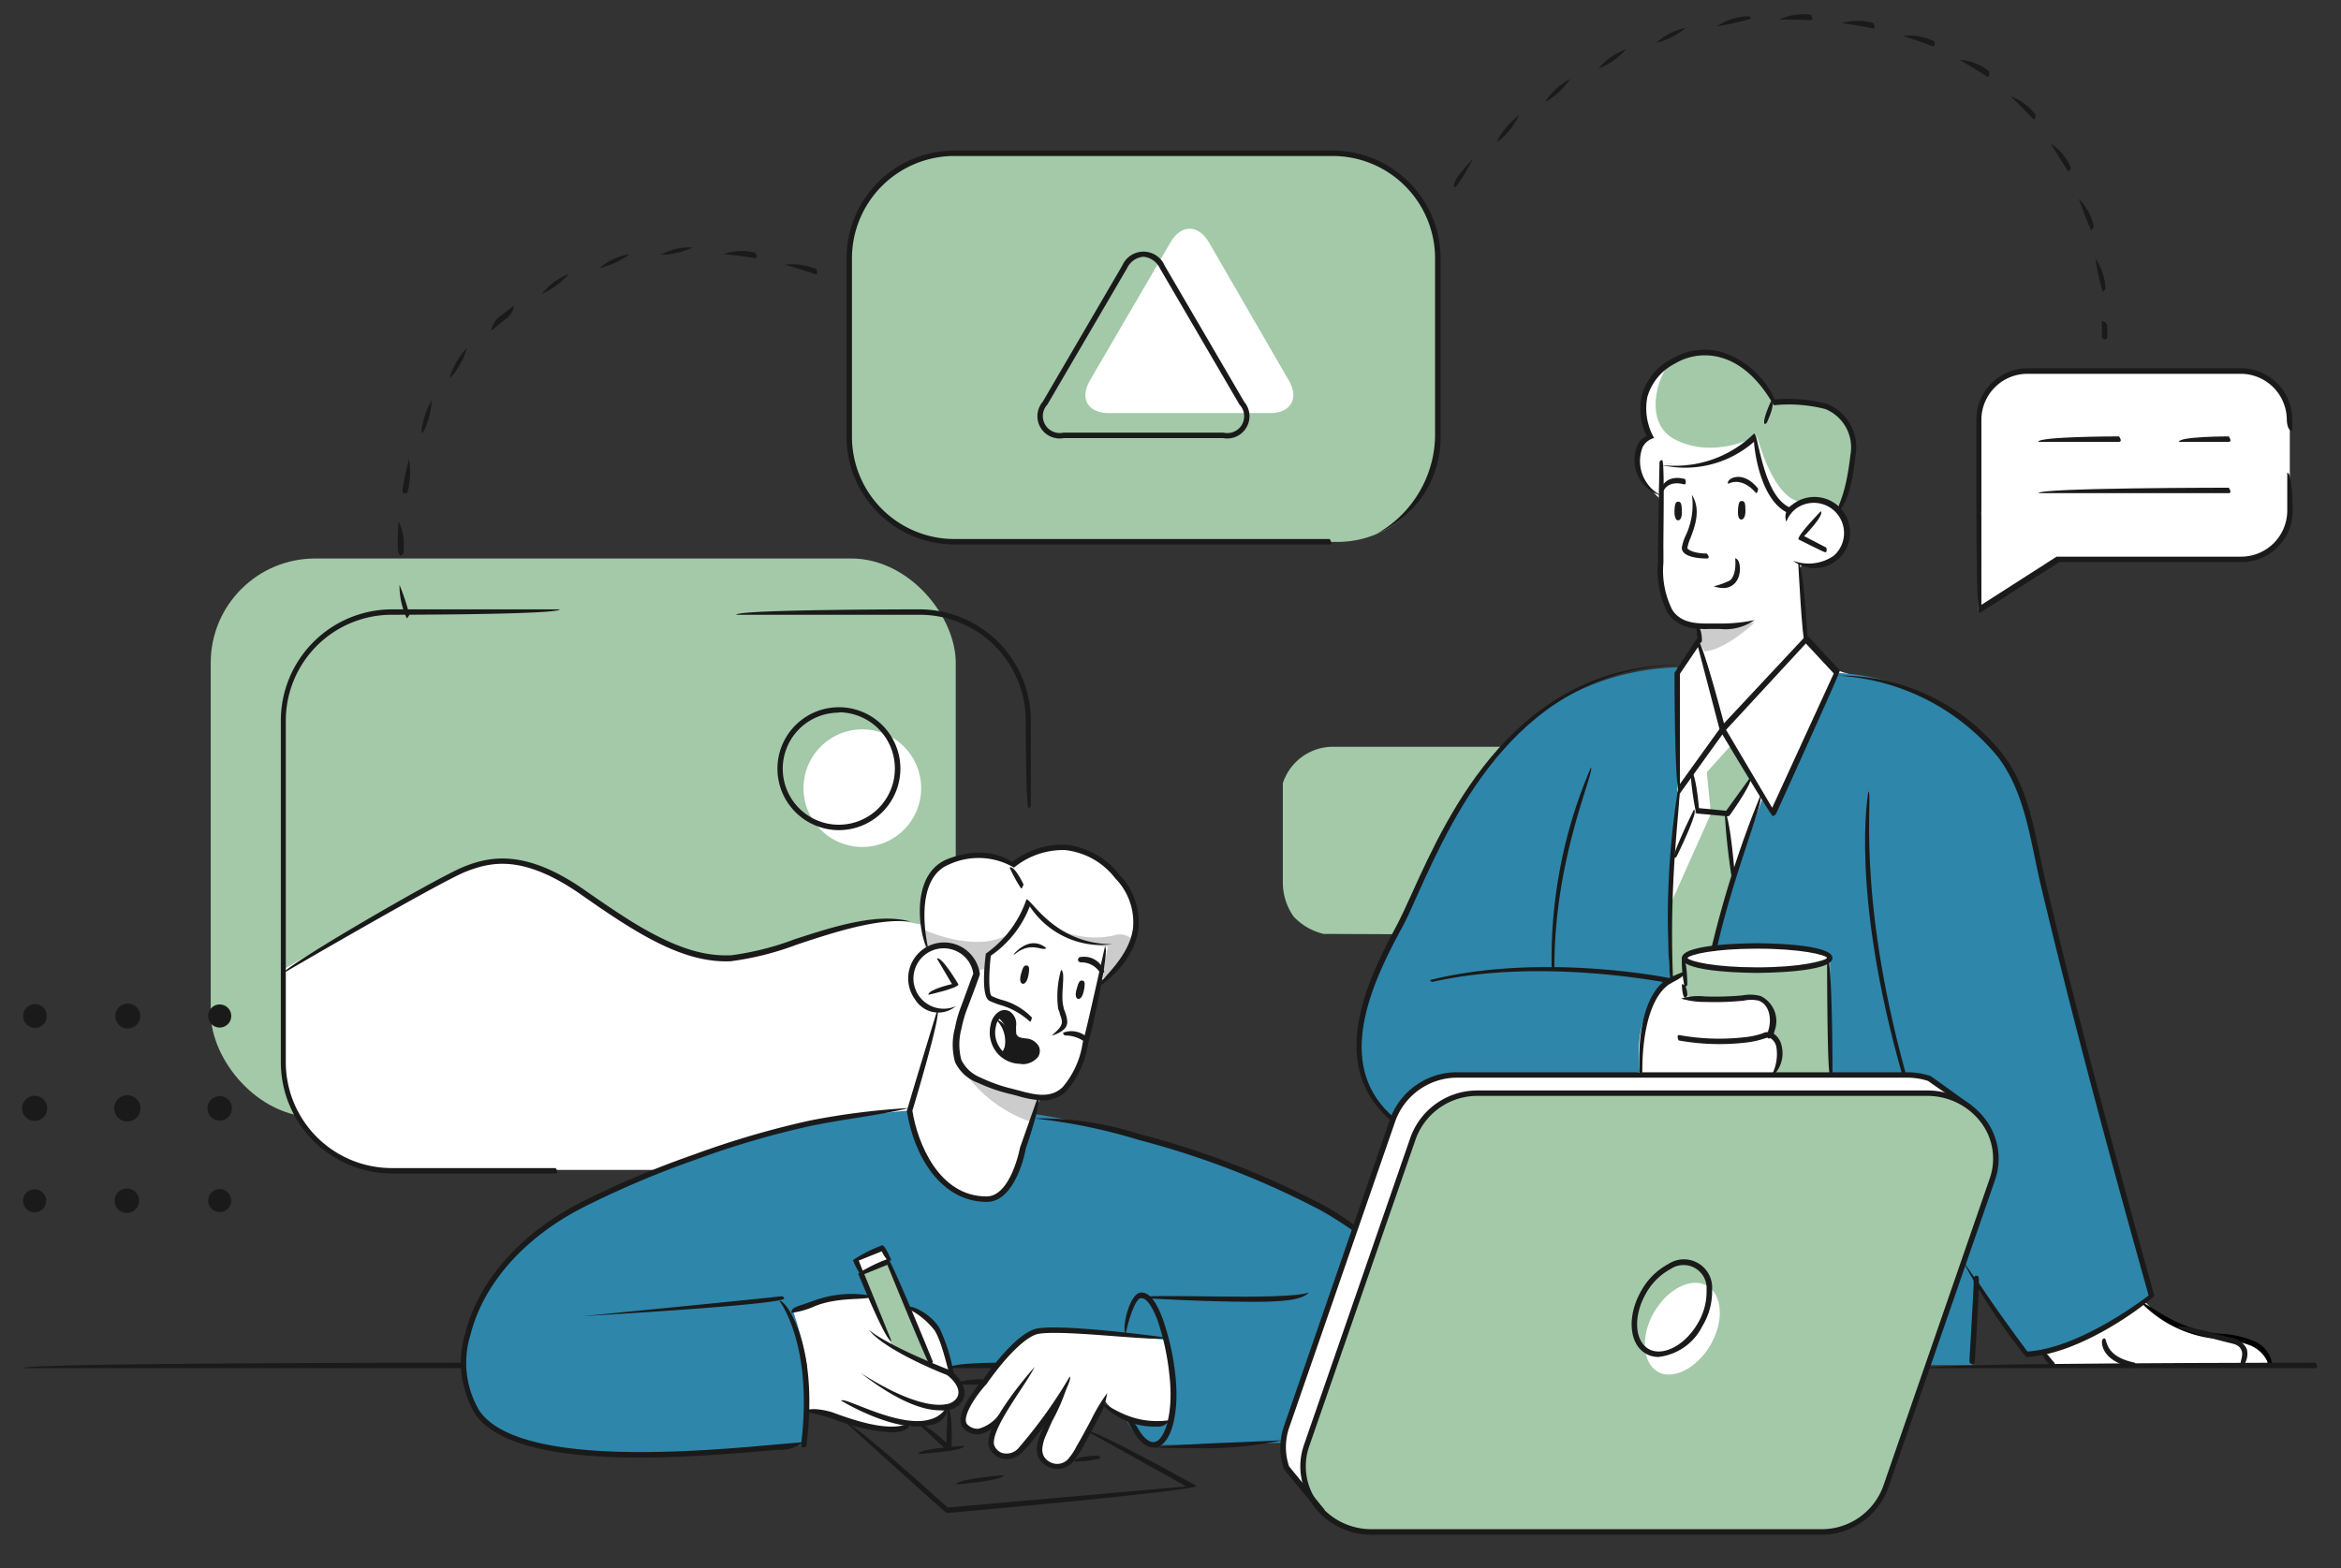 <svg id="Layer_1" data-name="Layer 1" xmlns="http://www.w3.org/2000/svg" viewBox="0 0 202.98 136.03"><rect x="0" y="0" width="202.98" height="136.03" fill="#333333" stroke="none"/><defs><style>.cls-1{fill:#fff;}.cls-2{fill:#a3c9a8;}.cls-3{fill:#2e86ab;}.cls-4{fill:#ccc;}.cls-5{fill:#1a1a1a;}</style></defs><path class="cls-1" d="M194.51,48.35h-15.8l-7.17,4.54V36.11a4,4,0,0,1,4-4h19a4,4,0,0,1,4,4v8.23A4,4,0,0,1,194.51,48.35Z"/><path class="cls-1" d="M185.77,112.66a9.06,9.06,0,0,0,4.68,2.88c2.62.43,5.78.86,6.22,2.27l-.1.61H178.38A2.07,2.07,0,0,1,177,117C176.58,115.83,185,111.42,185.77,112.66Z"/><path class="cls-1" d="M143.11,41.06A13.52,13.52,0,0,1,144,44c0,.76,0,6.63,0,6.63s.43,3.54,2.79,3.61c0,0,.56.1.59.39s.26,1.37-.62,1.87-1.59,2.73-1.59,2.73l-1.81,12.6L142.93,85,141,93.91l18.91.18,4-8.26-3.7-27.42a3.37,3.37,0,0,1-2-1.19c-.89-1.06-1.7-.7-1.84-3.42s-.25-4.46-.25-4.46-.1-.64,1-.31,3-1,3.07-2.85-2-3.06-2-3.06l-2.86-4.74-4.68-2.66S142.82,38.27,143.11,41.06Z"/><path class="cls-2" d="M82.32,13.29H116A8.69,8.69,0,0,1,124.67,22V38.3A8.69,8.69,0,0,1,116,47H82.32a8.69,8.69,0,0,1-8.69-8.69V22a8.68,8.68,0,0,1,8.68-8.68Z"/><rect class="cls-2" x="18.27" y="48.44" width="64.6" height="48.45" rx="9.05"/><path class="cls-1" d="M79.87,68.35a5.1,5.1,0,1,1-5.1-5.09A5.1,5.1,0,0,1,79.87,68.35Z"/><path class="cls-1" d="M78.87,80c-4.24-.69-5.77.37-7.78,1a46.8,46.8,0,0,1-7.41,2c-3.18.49-5.34-.9-11-4.35s-6.45-4.08-9.24-4.08-6.72,2.6-10.13,4.53-8.44,4.78-8.77,5v8a9.39,9.39,0,0,0,9.36,9.37H79.78a9.4,9.4,0,0,0,9.37-9.37V82.09C85.28,81.27,81,80.38,78.87,80Z"/><path class="cls-3" d="M79.53,96.27s-10.3.63-16.76,3.26-12.19,3.87-16.89,8-5.35,7.78-5.74,10.11.34,6.31,5.4,7.42a41.15,41.15,0,0,0,13.22.94c5.38-.3,10.94-.7,10.94-.7a31.42,31.42,0,0,0,.13-7.69l11.34.8,14.51.49s2.36,6.47,4.19,6.45,11.36-.21,11.36-.21L123,113.84l-6.09-7.66s-4.54-3.34-14-6.31S88.69,96.5,88.69,96.5Z"/><path class="cls-1" d="M101.46,123.28s-3.9.66-5.67-1.79l-.53.89-2.12,3.94A2,2,0,0,1,91,127c-1.32-.38-.59-2.55-.59-2.55l.69-2.09-2,2.56s-1.3,1.84-2.55,1.16.18-2.8.18-2.8-2,1.17-2.74.62.06-2.56.68-3.33,3-4,4.39-4.73,5.7-.29,6.57-.2l5.31.56S102.2,122.08,101.46,123.28Z"/><path class="cls-1" d="M82.41,118.92s-.71-3.48-1.67-4.34a8.61,8.61,0,0,0-1.87-1.28l1.67,4.9L77,116l-1.64-3.54s-2,0-3.23.17a14.48,14.48,0,0,0-3.34,1.15,30.8,30.8,0,0,1,1.16,4.6c.1,1.35.09,3.81.09,3.81s2.92.94,4,1.17,3.93.85,4.9.3a8.09,8.09,0,0,0,2.4-.59,2.39,2.39,0,0,0,1-1.14s.39.1.77-.7S82.41,118.92,82.41,118.92Z"/><path class="cls-1" d="M95.09,74.43a6.34,6.34,0,0,0-4.17-.85,8.46,8.46,0,0,0-3.15,1.49,5.5,5.5,0,0,0-3.88-.79,3.92,3.92,0,0,0-3.7,2.88,12.23,12.23,0,0,0,0,5.24,3,3,0,0,0-1.35,2.23,2.79,2.79,0,0,0,2.62,3l-.15.54-2.46,8.07s1.61,7.26,5.92,7.73c3.45.38,3.82-4.14,3.82-4.14L90.2,95.2a2.88,2.88,0,0,0,2.94-1.79c.76-2,2.34-8.36,2.34-8.36a6.23,6.23,0,0,0,3-4.42C98.84,77.62,96.25,75,95.09,74.43Z"/><path class="cls-2" d="M138.14,85.48l-6.88-4.41L114.77,81a5.23,5.23,0,0,1-2.61-1.51,5.15,5.15,0,0,1-.93-3V67.93a4.58,4.58,0,0,1,4.2-3.16h19.25a6.23,6.23,0,0,1,2.62,1.69c1,1.19.84,3.88.84,3.88Z"/><path class="cls-1" d="M104.81,21c-.91-1.55-2.4-1.55-3.31,0l-7,12c-.91,1.55-.18,2.83,1.63,2.83h14c1.8,0,2.53-1.28,1.62-2.83Z"/><polygon class="cls-2" points="77.32 116.64 74.78 110.47 77.07 109.54 80.65 118.2 77.32 116.64"/><polygon class="cls-1" points="76.92 109.35 76.51 108.38 74.32 109.22 74.75 110.23 76.92 109.35"/><path class="cls-1" d="M113.13,129.27l-1.66-2.12a6.07,6.07,0,0,1-.18-2.43c.18-1.31,9.77-28.3,9.77-28.3a6.3,6.3,0,0,1,4.16-3.22h40.72l1.18.26,2.11,1.36.27.51-42.1-.47-2.71,1L123,97.74,113.11,126l-.06,1.56Z"/><path class="cls-4" d="M83,92a11.67,11.67,0,0,0,6.45,5.32L90,95.2S83.85,94.3,83,92Z"/><path class="cls-5" d="M86.46,88.2a2.27,2.27,0,0,1,.91,1.59,3.13,3.13,0,0,1-.55,1.58,2.65,2.65,0,0,0,1.89.67,1,1,0,0,0,.93-1.48c-.21-.28-1.21-.11-1.49-.49s-.21-.69-.28-1.19S87.5,87.55,86.46,88.2Z"/><path class="cls-4" d="M91.75,80.59a7.5,7.5,0,0,0,4.88.53,1.57,1.57,0,0,1,1.61.41s-1.2,3-2.52,3.38c-.24-.15.35-2.8.35-2.8S92.48,82,91.75,80.59Z"/><path class="cls-4" d="M80,80.59s4.48,2.15,7.49.44a6.32,6.32,0,0,1-1.91,1.72L85.62,84s-1,.09-1.08.54c0,0-.32-2.13-1.82-2.37a4.44,4.44,0,0,0-2.5.24Z"/><path class="cls-2" d="M146.81,67l.28,3.17-2.26,4.39V85l1.13-.31.11-1.92a9.5,9.5,0,0,1,2.59-.7l1.58-5.74-.45-5.8,2.09-3.09-2.52-4.21Z"/><path class="cls-2" d="M159.51,44a13.78,13.78,0,0,0,1.2-5.47c-.21-2.31-2.06-4.32-6.93-3.63a6.36,6.36,0,0,0-6.85-4.25c-5.27.64-4.66,5.86-3.77,7.37,0,0-3.2,1,.61,5.1l.25-3s5.18,1.17,8.2-2.26c0,0,.44,5.47,2.82,6.37A3.37,3.37,0,0,1,159.51,44Z"/><path class="cls-3" d="M145.43,57.87V68.73l.33-.46a60.71,60.71,0,0,0-.93,8.86,47.28,47.28,0,0,0,0,7.91s-3.32,2-2.66,7.9l-.42.26H125.22s-3.83,1-4.46,3.82a7.88,7.88,0,0,1-2.94-6.87c.34-4.57,4.33-10.85,5.9-14.66S130.68,58.42,145.43,57.87Z"/><path class="cls-3" d="M159.32,58.36l-5.75,12-.8-1s-3.48,9.51-4.11,12.75c0,0,10-.59,10,1v10l7,.07,1.47.14,2.6,2.09s3.24,1.41,3.23,4.22-5.77,18.77-5.77,18.77H171l.38-7.44,4.29,6.49a22.56,22.56,0,0,0,6.42-2.13c2.41-1.44,4.38-2.83,4.38-2.83l-4-14.77c-.63-2.36-5.87-23.56-6.14-24.74s-1.64-6-3.37-8A19.4,19.4,0,0,0,159.32,58.36Z"/><path class="cls-2" d="M146.07,83.09a16,16,0,0,0,6.51,1,26,26,0,0,0,6.08-1v10l-5,.07a3.22,3.22,0,0,0,.61-2.15,1.86,1.86,0,0,0-.9-1.48,3,3,0,0,0,.14-2.15c-.38-1.12-2-1-2-1s-4.1.35-5.27,0A17.68,17.68,0,0,1,146.07,83.09Z"/><path class="cls-4" d="M152.13,54s-2.45,2.35-4.34,2.5l-.48-.91,0-1.28Z"/><path class="cls-2" d="M118.94,132.87h38.93a5.94,5.94,0,0,0,5.65-3.9l9.23-26.67a5.73,5.73,0,0,0-5.65-7.48H128.17a5.94,5.94,0,0,0-5.65,3.9l-9.23,26.66A5.74,5.74,0,0,0,118.94,132.87Z"/><path class="cls-1" d="M143.41,113.83c-1.18,2-1,4.35.3,5.13s3.41-.25,4.6-2.31,1.05-4.35-.3-5.13S144.6,111.77,143.41,113.83Z"/><path class="cls-1" d="M145.18,38.09c-2.6-1.38-1.66-5.36-.14-6.92-3.2,1.53-2.65,5.56-1.88,6.85,0,0-3.2,1,.61,5.1l.25-3s5.18,1.17,8.2-2.26C152.22,37.88,148.57,39.88,145.18,38.09Z"/><path class="cls-1" d="M156,43.51c-2.37-.51-3.65-5.7-3.65-5.7,0,1.41.59,5.66,2.66,6.44a3.27,3.27,0,0,1,1.09-.72Z"/><polygon class="cls-1" points="150.15 64.58 147.99 66.97 148.35 70.57 144.83 78.45 145.17 74.17 147.09 70.36 146.61 66.89 149.36 63.27 150.15 64.58"/><path d="M196.78,118.61a2.79,2.79,0,0,0-1.65-1.91,8.5,8.5,0,0,0-2.61-.55,10.48,10.48,0,0,1-6.77-3.07c.38-.29,2.65,2.25,6.81,2.6a8.63,8.63,0,0,1,2.74.58,2.59,2.59,0,0,1,1.72,2.11Z"/><path class="cls-5" d="M194.32,118.57c-.19-.38.22-.93.05-1.4s-.49-.57-1.11-.71c-2.19-.53-4.47-1.28-4.49-1.29.17-.44,2.43.31,4.6.83a1.79,1.79,0,0,1,1.44,1,1.69,1.69,0,0,1-.31,1.47A.21.21,0,0,1,194.32,118.57Z"/><path class="cls-5" d="M185.06,118.66c-3-.62-2.81-2.29-2.8-2.36a.22.22,0,0,1,.26-.21c.2.32.11,1.59,2.59,2.1C185.27,118.58,185.17,118.66,185.06,118.66Z"/><path class="cls-5" d="M178,118.61a3.29,3.29,0,0,1-1-1.29c.45-.15.64.37,1.15.89C178.16,118.59,178.1,118.61,178,118.61Z"/><path class="cls-5" d="M55.49,126.42c-6.15,0-12.2-.78-14.3-3.78a8.62,8.62,0,0,1-.85-7c1.15-4.58,4.84-8.74,10.13-11.41a82.39,82.39,0,0,1,9.74-4.11,77.81,77.81,0,0,1,10-2.93,63.19,63.19,0,0,1,8.64-1.09c-2.91.69-5.4.91-8.54,1.55a76.89,76.89,0,0,0-9.94,2.91,82.26,82.26,0,0,0-9.69,4.1c-5.16,2.6-8.76,6.64-9.88,11.09a8.13,8.13,0,0,0,.78,6.63c3.45,4.93,19.15,3.5,25.85,2.89l2.25-.19a3.49,3.49,0,0,1-2.2.67C64.4,126,59.92,126.42,55.49,126.42Z"/><path class="cls-5" d="M117.48,106.86a34.29,34.29,0,0,0-2.92-1.86,73.87,73.87,0,0,0-15.82-6.13A48.55,48.55,0,0,0,89.62,97a28.54,28.54,0,0,1,9.25,1.38,74,74,0,0,1,15.92,6.17,23.08,23.08,0,0,1,2.83,1.85C117.62,106.83,117.55,106.86,117.48,106.86Z"/><path class="cls-5" d="M103.6,125.6c-1.27,0-2.47,0-3.55-.06,3.15-.36,7.32-.41,11.17-.63A32.13,32.13,0,0,1,103.6,125.6Z"/><path class="cls-5" d="M80.65,118.44c-.22-.15-3.71-8.74-3.71-8.74l-2,.81,2.36,5.81c-.44.18-2.89-5.86-2.89-5.86A12.86,12.86,0,0,1,77,109.18c.31.13,3.89,8.93,3.89,8.93C80.71,118.43,80.67,118.44,80.65,118.44Z"/><path class="cls-5" d="M74.66,110.61a5.73,5.73,0,0,1-.7-1.32A12.48,12.48,0,0,1,76.51,108c.3.13.78,1.31.78,1.31-.44.18-.83-.78-.83-.78l-2,.8.39,1C74.72,110.61,74.69,110.61,74.66,110.61Z"/><path class="cls-5" d="M82.27,125.89c-.17-.06-2.45-2.22-2.45-2.22.33-.34,2.23,1.46,2.23,1.46l.12-2.93c.48,0,.33,3.46.33,3.46C82.33,125.88,82.3,125.89,82.27,125.89Z"/><path class="cls-5" d="M91.66,127.41a1.65,1.65,0,0,1-.74-.18,1.72,1.72,0,0,1-.78-.66,1.79,1.79,0,0,1-.24-1,4,4,0,0,1,.33-1.21c.16-.42.36-.85.61-1.38.56-1.17,1.21-2.36,1.92-3.55a16.39,16.39,0,0,1-1.49,3.75c-.25.52-.44,1-.6,1.35a3.56,3.56,0,0,0-.29,1.07,1.24,1.24,0,0,0,.16.76,1.4,1.4,0,0,0,.59.49,1.27,1.27,0,0,0,1.56-.4,4.84,4.84,0,0,0,.65-1l.19-.33c.26-.45.51-.92.76-1.38s.32-.59.4-.76A14.68,14.68,0,0,1,96,120.83a6.35,6.35,0,0,1-.85,2.33l-.27.52c-.39.72-.64,1.19-.9,1.65a8.16,8.16,0,0,1-.9,1.4A1.84,1.84,0,0,1,91.66,127.41Z"/><path class="cls-5" d="M87.26,126.56a1.54,1.54,0,0,1-.48-.08,1.59,1.59,0,0,1-1.07-1.15c-.26-2,3.83-6.57,4-6.77-.79,1.6-3.72,5.24-3.53,6.71a1.13,1.13,0,0,0,.75.76,1.39,1.39,0,0,0,1.46-.53,41.94,41.94,0,0,0,4.37-6.11c.31.41-2.09,4.45-4,6.44A2,2,0,0,1,87.26,126.56Z"/><path class="cls-5" d="M84.72,124.4a1.61,1.61,0,0,1-1.12-.47c-1.18-1.06,1.29-3.87,1.57-4.19.89-1.26,3.17-4.29,4.84-4.53,2.47-.37,10.6.73,10.94.78-.15.46-8.46-.68-10.87-.31-1,.15-2.73,1.78-4.54,4.36-1,1.08-2.25,3-1.63,3.54a1.23,1.23,0,0,0,.93.34,3.29,3.29,0,0,0,1.78-1.22c.34.33-.6,1.58-1.74,1.69Z"/><path class="cls-5" d="M100.3,123.73a6.31,6.31,0,0,1-4.69-1.88c.37-.29,2.23,1.82,5.78,1.33A1.12,1.12,0,0,1,100.3,123.73Z"/><path class="cls-5" d="M82.08,131.23c-.15-.06-8.67-7.78-8.67-7.78.31-.35,8.76,7.3,8.76,7.3l20.68-1.83-8.54-4.76c.23-.41,9.44,4.72,9.44,4.72-.09.44-21.64,2.35-21.64,2.35Z"/><path class="cls-5" d="M108.62,112.91c-4.23,0-9.46-.32-9.79-.34.15-.46,12.49.29,14.66-.47C112.86,112.82,110.88,112.91,108.62,112.91Z"/><path class="cls-5" d="M81.48,122.32c-1.21,0-3.38-.55-6.84-3.23,4.38,2.8,6.57,2.85,7.32,2.71a1.34,1.34,0,0,0,1-.55c.56-.88-.68-1.89-.87-2-.48-.18-5.39-2.15-6.75-3.91,1.7,1.42,6.9,3.47,7,3.48s1.91,1.41,1.07,2.72a1.76,1.76,0,0,1-1.28.77A2.9,2.9,0,0,1,81.48,122.32Z"/><path class="cls-5" d="M79.54,123.73c-2.87,0-6.44-2.15-6.61-2.25.29-.38,5,2.43,7.71,1.63a2.38,2.38,0,0,0,1.56-1.29,1.68,1.68,0,0,1-1.42,1.75A4.58,4.58,0,0,1,79.54,123.73Z"/><path class="cls-5" d="M82.47,119.5c-.23-.22-.67-2.85-1.42-4.09a6.53,6.53,0,0,0-2.54-2c.27-.39,2.14.44,2.95,1.78a15,15,0,0,1,1.25,4.06C82.5,119.5,82.49,119.5,82.47,119.5Z"/><path class="cls-5" d="M68.62,113.82c0-.47.63-.52,1.92-1a9.48,9.48,0,0,1,5.06-.43c-.13.46-2.64,0-4.88.87a7.48,7.48,0,0,1-2.08.61Z"/><path class="cls-5" d="M77.28,124.23a16,16,0,0,1-5-1.16,20.81,20.81,0,0,0-2.37-.6c.15-.46,1.52-.19,2.19,0,1.59.58,5.38,2,7,.79C78.83,124.08,78.08,124.23,77.28,124.23Z"/><path class="cls-5" d="M50.57,114.15c12.65-1.23,17.12-1.71,17.16-1.72a.22.22,0,0,1,.26.21c-.25.27-4.72.75-17.4,1.51Z"/><path class="cls-5" d="M69.7,125.54a.23.23,0,0,1-.24-.26c1.08-8.64-1.86-12.43-1.89-12.46.5-.14,3.47,3.66,2.36,12.52A.23.23,0,0,1,69.7,125.54Z"/><path class="cls-5" d="M100,125.54c-.62,0-1.25-.53-1.8-1.51l-.49-.86c.41-.24.91.63.91.63.47.86,1,1.33,1.45,1.27.94-.11,1.71-2.54,1.32-5.85a21.62,21.62,0,0,0-1-4.64c-.48-1.31-1-2-1.44-2s-1,1.48-1.36,3.14c-.33-.67.36-3.5,1.3-3.61.7-.08,1.35.7,1.94,2.32a21.67,21.67,0,0,1,1.07,4.74c.4,3.41-.36,6.21-1.73,6.38Z"/><path class="cls-5" d="M85.15,120.09H83.08c0-.47,2.07-.47,2.07-.47C85.39,120,85.29,120.09,85.15,120.09Z"/><path class="cls-5" d="M79.62,126.11c0-.48,4-.71,4-.71,0,.47-4,.71-4,.71Z"/><path class="cls-5" d="M93.14,126.76c0-.47,2-.51,2-.51a.23.23,0,0,1,.25.23,8.33,8.33,0,0,1-2.27.28Z"/><path class="cls-5" d="M82.9,128.75c0-.48,4.12-.81,4.12-.81,0,.48-4.1.81-4.1.81Z"/><path class="cls-5" d="M171.61,53.13c-.24-.24-.24-8.41-.24-8.41V36.37a4.44,4.44,0,0,1,4.43-4.43h18.52a4.44,4.44,0,0,1,4.43,4.43v1c-.47,0-.47-1-.47-1a4,4,0,0,0-4-3.95H175.8a4,4,0,0,0-4,3.95v7.91a3,3,0,0,0,0,.43c0,.13,0,7.75,0,7.75l6.52-4.18c.12,0,16,0,16,0a4,4,0,0,0,4-4V41c.47,0,.47,3.31.47,3.31a4.44,4.44,0,0,1-4.43,4.44H178.55l-6.82,4.37A.17.17,0,0,1,171.61,53.13Z"/><path class="cls-5" d="M193.25,38.32h-4.32c0-.47,4.32-.47,4.32-.47C193.49,38.22,193.39,38.32,193.25,38.32Z"/><path class="cls-5" d="M183.73,38.32h-7c0-.47,7-.47,7-.47C184,38.22,183.86,38.32,183.73,38.32Z"/><path class="cls-5" d="M193.25,42.77h-16.5c0-.47,16.5-.47,16.5-.47C193.49,42.67,193.39,42.77,193.25,42.77Z"/><path class="cls-5" d="M89,83.74c.19,0,.3.13.18.8s-.36.83-.53.78-.27-.32-.12-.85S88.78,83.71,89,83.74Z"/><path class="cls-5" d="M93.83,85.05c.19,0,.29.14.16.81s-.36.82-.53.77-.26-.32-.11-.84S93.58,85,93.83,85.05Z"/><path class="cls-5" d="M85.54,104.24c-3.93,0-6.3-3.95-6.91-7.88,0-.11,2.64-8.76,2.64-8.76.45.13-2.16,8.74-2.16,8.74.44,2.79,2.29,7.43,6.43,7.43,2.1,0,2.9-4.19,2.9-4.23L90,95.12c.45.16-1.07,4.54-1.07,4.54,0,.15-.87,4.57-3.34,4.58Z"/><path class="cls-5" d="M90.43,95.44a8.54,8.54,0,0,1-2.19-.39l-.5-.13a14.16,14.16,0,0,1-2.93-1,3.52,3.52,0,0,1-2-1.8,5.62,5.62,0,0,1,0-3,10.37,10.37,0,0,1,.44-1.61c.42-1.1,1-2.74,1.14-3.06a2.51,2.51,0,0,0-.5-1.19,2.62,2.62,0,1,0-1,4,2.36,2.36,0,0,1-3.53-.55,3.1,3.1,0,0,1,5-3.71,3.15,3.15,0,0,1,.6,1.48c0,.11-.71,2-1.18,3.22a11,11,0,0,0-.42,1.54,5.16,5.16,0,0,0,0,2.7A3.15,3.15,0,0,0,85,93.45a13.89,13.89,0,0,0,2.84,1l.5.13c1.33.36,2.71.73,3.79-.28a7.61,7.61,0,0,0,1.74-3.83q.12-.48.24-.93c.26-1,1.69-7.4,1.7-7.46.41.37-1,6.63-1.24,7.59-.09.29-.16.6-.24.91a8,8,0,0,1-1.88,4.07A2.87,2.87,0,0,1,90.43,95.44Z"/><path class="cls-5" d="M95.48,84.56a1.87,1.87,0,0,0-1.73-1.09c-.17,0-.28-.1-.28-.23a.25.25,0,0,1,.28-.24,1.82,1.82,0,0,1,2,1.28C95.51,84.56,95.5,84.56,95.48,84.56Z"/><path class="cls-5" d="M87.88,82.78c1.6-1.8,2.83-.55,2.84-.54-.38.29-1.29-.62-2.69.49A.3.3,0,0,1,87.88,82.78Z"/><path class="cls-5" d="M95.42,85.41c-.11-.45,2.48-2.27,2.82-4.91a5.44,5.44,0,0,0-1.53-4.31,6.35,6.35,0,0,0-4.35-2.46,6.71,6.71,0,0,0-4.44,1.52,6.08,6.08,0,0,0-5.57-.3c-3.35,1.29-1.87,7.29-1.86,7.35-.52-.15-2-6.35,1.69-7.8,3.14-1.21,5-.12,5.58.27a7.12,7.12,0,0,1,4.64-1.51,6.82,6.82,0,0,1,4.67,2.62,5.9,5.9,0,0,1,1.64,4.68c-.37,2.86-3,4.73-3.16,4.81A.33.33,0,0,1,95.42,85.41Z"/><path class="cls-5" d="M88.49,92.27a2.68,2.68,0,0,1-2.08-1,2.8,2.8,0,0,1-.51-2.4,1.66,1.66,0,0,1,.79-1.17.89.89,0,0,1,.92.07A1.3,1.3,0,0,1,88.1,89c0,.64,0,.7.11.82s.15.18.78.25a1.35,1.35,0,0,1,1.09.7.93.93,0,0,1-.1.93,1.74,1.74,0,0,1-1.35.6ZM87.1,88.09a1.11,1.11,0,0,0-.74.9,2.3,2.3,0,0,0,.42,2,2.21,2.21,0,0,0,1.82.82,1.33,1.33,0,0,0,1-.4.46.46,0,0,0,.06-.46.89.89,0,0,0-.71-.43c-.72-.08-.89-.17-1.09-.42s-.27-.39-.22-1.15a.86.86,0,0,0-.29-.77A.35.35,0,0,0,87.1,88.09Z"/><path class="cls-5" d="M86.82,91.61a2.64,2.64,0,0,0-.52-3.24A1.9,1.9,0,0,1,87,91.54.21.21,0,0,1,86.82,91.61Z"/><path class="cls-5" d="M80.49,86.28c0-.47,2.05-.93,2.05-.93l-1.3-2.21c.41-.24,1.87,2.25,1.87,2.25-.15.35-2.57.88-2.57.88Z"/><path class="cls-5" d="M88.54,77.06a12.11,12.11,0,0,1-1-1.82c.43-.2,1.21,1.48,1.21,1.48C88.61,77.05,88.58,77.06,88.54,77.06Z"/><path class="cls-5" d="M89.3,88.61a6.33,6.33,0,0,0-2.66-1.47,8.09,8.09,0,0,1-.86-.34c-.69-.38-.44-3-.3-4.09A9.46,9.46,0,0,0,89,78c.46,0,2.48,3.89,7.45,3.89a7.38,7.38,0,0,1-7.16-3.28,9.23,9.23,0,0,1-3.38,4.28c-.2,1.73-.17,3.35.08,3.5a6.2,6.2,0,0,0,.79.31,5.62,5.62,0,0,1,2.7,1.56C89.39,88.6,89.35,88.61,89.3,88.61Z"/><path class="cls-5" d="M94.19,90.47a2.88,2.88,0,0,0-1.77-.66.23.23,0,0,1-.24-.24,2,2,0,0,1,2.18.5C94.3,90.45,94.25,90.47,94.19,90.47Z"/><path class="cls-5" d="M114.61,131.32c-.18-.09-3.28-3.88-3.28-3.88a5.68,5.68,0,0,1,0-3.75L120.55,97A6.16,6.16,0,0,1,126.42,93h38.93a6.37,6.37,0,0,1,2,.31c.06,0,3.62,2.59,3.62,2.59-.28.39-3.8-2.15-3.8-2.15a5.8,5.8,0,0,0-1.81-.28H126.42A5.7,5.7,0,0,0,121,97.19l-9.23,26.66a5.2,5.2,0,0,0,0,3.33l3.07,3.75C114.72,131.3,114.66,131.32,114.61,131.32Z"/><path class="cls-5" d="M157.87,133.11H118.94a6.25,6.25,0,0,1-5.11-2.59,5.67,5.67,0,0,1-.76-5.22l9.23-26.66a6.16,6.16,0,0,1,5.87-4.06H167.1a6.25,6.25,0,0,1,5.11,2.59,5.65,5.65,0,0,1,.76,5.21L163.74,129A6.16,6.16,0,0,1,157.87,133.11Zm-29.7-38.06a5.68,5.68,0,0,0-5.42,3.75l-9.24,26.66a5.24,5.24,0,0,0,.7,4.78,5.79,5.79,0,0,0,4.73,2.39h38.93a5.67,5.67,0,0,0,5.42-3.74l9.23-26.67a5.21,5.21,0,0,0-.69-4.78,5.83,5.83,0,0,0-4.73-2.39Z"/><path class="cls-5" d="M200.77,118.66h-33.6c0-.47,33.6-.47,33.6-.47C201,118.55,200.9,118.66,200.77,118.66Z"/><path class="cls-5" d="M40.14,118.66H1.94c0-.47,38.2-.47,38.2-.47C40.38,118.55,40.27,118.66,40.14,118.66Z"/><path class="cls-5" d="M86.46,118.66H82.31c0-.47,4.15-.47,4.15-.47C86.69,118.55,86.59,118.66,86.46,118.66Z"/><circle class="cls-5" cx="3.03" cy="88.12" r="1.03"/><path class="cls-5" d="M11,89.2A1.08,1.08,0,1,0,10,88.12,1.08,1.08,0,0,0,11,89.2Z"/><path class="cls-5" d="M19.05,89.12a1,1,0,1,0-1-1A1,1,0,0,0,19.05,89.12Z"/><path class="cls-5" d="M3,97.22a1.09,1.09,0,1,0-1.09-1.09A1.09,1.09,0,0,0,3,97.22Z"/><path class="cls-5" d="M11,97.27A1.14,1.14,0,1,0,9.9,96.13,1.14,1.14,0,0,0,11,97.27Z"/><path class="cls-5" d="M19.05,97.19a1.06,1.06,0,0,0,0-2.12,1.06,1.06,0,1,0,0,2.12Z"/><path class="cls-5" d="M3,105.15a1,1,0,1,0-1-1A1,1,0,0,0,3,105.15Z"/><path class="cls-5" d="M11,105.2a1.06,1.06,0,1,0-1.06-1A1.06,1.06,0,0,0,11,105.2Z"/><path class="cls-5" d="M19.05,105.13a1,1,0,1,0-1-1A1,1,0,0,0,19.05,105.13Z"/><path class="cls-5" d="M182.49,29.44a.25.25,0,0,1-.24-.25s0-.3,0-.83v-.54c.47.19.47.38.47.54,0,.55,0,.86,0,.86A.25.25,0,0,1,182.49,29.44Zm-.17-4.11a24.38,24.38,0,0,1-.63-2.89,4.88,4.88,0,0,1,.87,2.63C182.34,25.33,182.33,25.33,182.32,25.33Zm-1-5.35c-.48-1.05-.76-1.91-1.08-2.74a4.72,4.72,0,0,1,1.31,2.44C181.33,20,181.31,20,181.29,20Zm-55.22-3.75c-.16-.41.45-1.22,1.62-2.46a19,19,0,0,1-1.43,2.37A.22.22,0,0,1,126.07,16.23Zm53.25-1.33c-.62-.93-1.07-1.72-1.56-2.46a4.48,4.48,0,0,1,1.77,2.12C179.4,14.89,179.36,14.9,179.32,14.9ZM129.8,12.25A6.49,6.49,0,0,1,131.71,10,6.32,6.32,0,0,1,130,12.18.24.24,0,0,1,129.8,12.25Zm46.54-1.89c-.76-.77-1.38-1.42-2-2A4.46,4.46,0,0,1,176.52,10C176.44,10.34,176.39,10.36,176.34,10.36ZM134,8.79a6.1,6.1,0,0,1,2.14-1.95,6.27,6.27,0,0,1-2,1.91A.23.23,0,0,1,134,8.79Zm38.33-2.12c-.85-.56-1.62-1-2.41-1.48a4.47,4.47,0,0,1,2.55,1C172.5,6.64,172.43,6.67,172.35,6.67Zm-33.7-.76A5.61,5.61,0,0,1,141,4.27a6.39,6.39,0,0,1-2.24,1.62Zm29-1.87c-.9-.35-1.76-.65-2.64-.92a4.78,4.78,0,0,1,2.73.47C167.79,4,167.7,4,167.61,4Zm-24-.34a5.38,5.38,0,0,1,2.54-1.28,6.5,6.5,0,0,1-2.46,1.27ZM162.4,2.47c-.93-.19-1.82-.35-2.71-.46a4.8,4.8,0,0,1,2.76,0C162.61,2.39,162.51,2.47,162.4,2.47Zm-13.53-.19a5,5,0,0,1,2.67-.87.22.22,0,0,1,.26.21,20,20,0,0,1-2.88.65ZM157,1.75c-.9-.05-1.83-.06-2.72-.05A4.88,4.88,0,0,1,157,1.28C157.24,1.65,157.13,1.75,157,1.75Z"/><path class="cls-5" d="M72.74,72a5.33,5.33,0,1,1,5.33-5.33A5.34,5.34,0,0,1,72.74,72Zm0-10.19a4.86,4.86,0,1,0,4.85,4.86A4.87,4.87,0,0,0,72.74,61.78Z"/><path class="cls-5" d="M48.18,101.78H34a9.66,9.66,0,0,1-9.65-9.66V62.51A9.66,9.66,0,0,1,34,52.85H48.53c0,.47-14.57.47-14.57.47a9.19,9.19,0,0,0-9.18,9.19V92.12A9.19,9.19,0,0,0,34,101.31H48.18C48.42,101.67,48.31,101.78,48.18,101.78Zm41-31.7c-.24-.24-.24-7.57-.24-7.57a9.19,9.19,0,0,0-9.18-9.19H63.84c0-.47,15.89-.47,15.89-.47a9.66,9.66,0,0,1,9.65,9.66v7.33A.23.23,0,0,1,89.15,70.08Z"/><path class="cls-5" d="M91.2,89.81c1-.87,1-1.07.69-1.88,0-.14-.09-.28-.14-.44A8.25,8.25,0,0,1,92,84.13c.45.15-.09,2.17.22,3.23,0,.15.09.29.13.42.3.92.4,1.47-1,2Z"/><path class="cls-5" d="M143.81,117.69a2.12,2.12,0,0,1-1.11-.29c-1.47-.84-1.64-3.29-.39-5.45a5.8,5.8,0,0,1,2.33-2.31,2.45,2.45,0,0,1,3.81,2.19,5.78,5.78,0,0,1-.84,3.18A4.86,4.86,0,0,1,143.81,117.69Zm-1.09-5.51c-1.12,1.94-1,4.1.21,4.81s3.16-.28,4.28-2.22a5.36,5.36,0,0,0,.76-2.91,2,2,0,0,0-3.11-1.8A5.37,5.37,0,0,0,142.72,112.18Z"/><path class="cls-5" d="M35.27,53.63a6.75,6.75,0,0,1-.63-2.9,19.06,19.06,0,0,1,.86,2.61C35.3,53.63,35.29,53.63,35.27,53.63Zm-.54-5.41a1,1,0,0,1-.24-.63c0-.79,0-1.58.08-2.35A4.66,4.66,0,0,1,35,47.59V48Zm.39-5.43a.25.25,0,0,1-.23-.28c.15-.91.34-1.81.57-2.68a6.9,6.9,0,0,1-.1,2.76A.24.24,0,0,1,35.12,42.79Zm1.41-5.26a7.31,7.31,0,0,1,.9-2.83,6.84,6.84,0,0,1-.68,2.68A.25.25,0,0,1,36.53,37.53ZM39,32.71a6.37,6.37,0,0,1,1.5-2.54,7.22,7.22,0,0,1-1.3,2.44A.23.23,0,0,1,39,32.71Zm3.59-4.07a2.05,2.05,0,0,1,.84-1.26c.39-.3.77-.6,1.15-.87a1.81,1.81,0,0,1-.85,1.24c-.34.27-.66.55-1,.83A.23.23,0,0,1,42.63,28.64Zm4.42-3.18a5.45,5.45,0,0,1,2.32-1.7,7,7,0,0,1-2.21,1.67A.2.2,0,0,1,47.05,25.46Zm23.68-1.67c-.62-.22-1.5-.52-2.66-.83a5.63,5.63,0,0,1,2.75.37C70.92,23.73,70.83,23.79,70.73,23.79ZM52,23.24a5,5,0,0,1,2.58-1.18,7,7,0,0,1-2.51,1.17Zm13.46-.85c-.92-.16-1.82-.27-2.72-.35a4.75,4.75,0,0,1,2.76-.12C65.69,22.31,65.59,22.39,65.47,22.39Zm-8.14-.29a4.81,4.81,0,0,1,2.72-.63,6.77,6.77,0,0,1-2.69.63Z"/><path class="cls-5" d="M115.29,47.22H82.74a9.35,9.35,0,0,1-9.34-9.34V22.4a9.35,9.35,0,0,1,9.34-9.34h32.82a9.36,9.36,0,0,1,9.35,9.34V37.88a9.07,9.07,0,0,1-5.53,8.41,9.92,9.92,0,0,0,5.05-8.41V22.4a8.88,8.88,0,0,0-8.87-8.87H82.74a8.88,8.88,0,0,0-8.87,8.87V37.88a8.88,8.88,0,0,0,8.87,8.87h32.55C115.53,47.12,115.42,47.22,115.29,47.22Z"/><path class="cls-5" d="M106.07,38H92.22a1.93,1.93,0,0,1-1.81-3.15l6.9-11.82a2,2,0,0,1,3.67,0l6.9,11.82A1.93,1.93,0,0,1,106.07,38ZM99.14,22.27a1.73,1.73,0,0,0-1.42,1l-6.9,11.81a1.47,1.47,0,0,0,1.4,2.44h13.85a1.46,1.46,0,0,0,1.4-2.43l-6.9-11.82A1.75,1.75,0,0,0,99.14,22.27Z"/><path class="cls-5" d="M24.55,84.39c.42-.76,13.15-8.17,15.58-9.18s5.53-1.53,10.58,2c4.56,3.19,8.38,5.65,12.19,5.65h.45a24.61,24.61,0,0,0,5.56-1.4c3.39-1.1,7.23-2.34,10.06-1.52-2.81-.33-6.58.89-9.91,2a25.36,25.36,0,0,1-5.69,1.43c-4.09.19-8.12-2.36-12.93-5.74-5.11-3.58-7.91-2.88-10.12-2-2.41,1-15.52,8.64-15.65,8.72A.27.27,0,0,1,24.55,84.39Z"/><path class="cls-5" d="M158.66,93.18c-.24-.24-.24-10.18-.24-10.18.47,0,.47,9.94.47,9.94A.23.23,0,0,1,158.66,93.18Z"/><path class="cls-5" d="M146.07,85.59a10.34,10.34,0,0,1-.24-2.59c.47,0,.47,2.36.47,2.36A.23.23,0,0,1,146.07,85.59Z"/><path class="cls-5" d="M146.07,86.53c-.24-.23-.24-1.17-.24-1.17.47,0,.47.94.47.94A.23.23,0,0,1,146.07,86.53Z"/><path class="cls-5" d="M152.36,84.38c-.26,0-6.53,0-6.53-1.29s6.27-1.28,6.53-1.28,6.53,0,6.53,1.28S152.63,84.38,152.36,84.38Zm-6.05-1.29c.22.3,2.36.81,6.05.81s5.92-.53,6.06-.83c-.14-.26-2.29-.79-6.06-.79S146.53,82.79,146.31,83.09Z"/><path class="cls-5" d="M153.26,90a2.46,2.46,0,0,1,.12-.82c.19-.76.1-2-.89-2.39a3,3,0,0,0-1.3,0,24.89,24.89,0,0,1-3.32.11,7.08,7.08,0,0,1-2.11-.29,5.08,5.08,0,0,1,2-.19,26,26,0,0,0,3.35-.09,3.31,3.31,0,0,1,1.57.07,2.41,2.41,0,0,1,1.19,3,.91.91,0,0,1-.5.69Z"/><path class="cls-5" d="M153.55,93.37a3.88,3.88,0,0,0,.46-2.63,1.15,1.15,0,0,0-.49-.69c-.16-.09-.23-.07-.46,0a8,8,0,0,1-1.73.38,20,20,0,0,1-5.78-.19c-.18-.39-.05-.5.07-.46a19.55,19.55,0,0,0,5.66.18,7,7,0,0,0,1.54-.33,1,1,0,0,1,.94,0,1.64,1.64,0,0,1,.7,1A2.7,2.7,0,0,1,154,93a1.82,1.82,0,0,1-.34.34A.24.24,0,0,1,153.55,93.37Z"/><path class="cls-5" d="M144.83,85.28c-.16,0-11.05-2.26-20.53-.14A.22.22,0,0,1,124,85c9.76-2.43,20.75-.17,20.86-.15C145,85.2,144.94,85.28,144.83,85.28Z"/><path class="cls-5" d="M142.17,93.18c-.24-4.19.68-7.09,2.29-8.2a9.09,9.09,0,0,1,1.53-.69c.14.46-.83.79-1.26,1.08-1.48,1-2.33,3.78-2.33,7.57A.23.23,0,0,1,142.17,93.18Z"/><path class="cls-5" d="M165,93.44c-4.66-16.26-3-24.71-3-24.8.45.18-1.15,8.54,3.25,24.5C165.07,93.44,165.05,93.44,165,93.44Z"/><path class="cls-5" d="M151.07,43.45c-.19,0-.32,0-.37.73s.13.89.3.88.35-.24.34-.78S151.32,43.49,151.07,43.45Z"/><path class="cls-5" d="M145.54,43.51c-.19,0-.32.06-.35.74s.16.89.33.88.33-.25.31-.79S145.79,43.54,145.54,43.51Z"/><path class="cls-5" d="M156.5,55.83c-.24-.23-.58-7-.58-7,.47,0,.82,6.79.82,6.79C156.51,55.83,156.51,55.83,156.5,55.83Z"/><path class="cls-5" d="M148,54.56c-1.26,0-2.58-.15-3.4-1.4a8,8,0,0,1-.84-4.4c0-.32,0-.64,0-.94,0-1,.12-7.41.13-7.68a.21.21,0,0,1,.24-.23c.23.31.07,6.91.1,7.89,0,.31,0,.63,0,1A7.57,7.57,0,0,0,145,52.9c.81,1.23,2.24,1.19,3.61,1.18h.52a13.82,13.82,0,0,0,3-.3,4.39,4.39,0,0,1-3,.77H148Z"/><path class="cls-5" d="M157.35,49.28a3.06,3.06,0,0,1-1.88-.65A3.82,3.82,0,0,0,159,48.2a2.62,2.62,0,0,0-3.32-4.05,2.55,2.55,0,0,0-.79,1.1,1.2,1.2,0,0,1,.49-1.46,3.09,3.09,0,1,1,2,5.49Z"/><path class="cls-5" d="M144.11,42.64c-.21-.35.36-1.53,2-1.09.14.41,0,.5-.12.45-1.31-.34-1.7.49-1.71.5A.23.23,0,0,1,144.11,42.64Z"/><path class="cls-5" d="M152.27,42.77c-1.29-1.5-2.39-.83-2.43-.8-.24-.41,1.24-1.33,2.61.42C152.37,42.75,152.32,42.77,152.27,42.77Z"/><path class="cls-5" d="M147.34,55.78c-.24-.24-.24-1.47-.24-1.47.47,0,.47,1.23.47,1.23A.23.23,0,0,1,147.34,55.78Z"/><path class="cls-5" d="M159.38,44.24c-.09-.46.63-1,1.06-4.76a3.59,3.59,0,0,0-2.17-4,12.64,12.64,0,0,0-4.47-.33c-1.58-2.78-3.31-3.77-4.53-4.12a5.06,5.06,0,0,0-4.05.51,4.7,4.7,0,0,0-2.38,2.88,5.2,5.2,0,0,0,.58,3.57,1.57,1.57,0,0,0-1,.81A3.34,3.34,0,0,0,144.09,43,3.22,3.22,0,0,1,142,38.58a1.27,1.27,0,0,1,.78-.74,5.4,5.4,0,0,1-.43-3.54,5.18,5.18,0,0,1,2.6-3.18,5.53,5.53,0,0,1,4.42-.56,7.6,7.6,0,0,1,4.51,4.09,12.84,12.84,0,0,1,4.5.37,4.05,4.05,0,0,1,2.5,4.51c-.46,4.11-1.28,4.63-1.44,4.69Z"/><path class="cls-5" d="M148,48.44c-.15,0-1.53,0-2-.51a.55.55,0,0,1-.17-.46,3.92,3.92,0,0,1,.32-1,6.21,6.21,0,0,0,.55-3.55c.81,1.29.25,2.75-.11,3.71a4.1,4.1,0,0,0-.29.92c.27.35,1.15.46,1.69.46C148.26,48.33,148.15,48.44,148,48.44Z"/><path class="cls-5" d="M158.25,47.9c-.1,0-2.32-1.12-2.32-1.12-.07-.38,1.95-2.44,1.95-2.44.34.33-1.45,2.16-1.45,2.16l1.93,1C158.43,47.85,158.34,47.9,158.25,47.9Z"/><path class="cls-5" d="M153,36.77c-.21-.34.57-2,.57-2,.43.2-.35,1.83-.35,1.83A.24.24,0,0,1,153,36.77Z"/><path class="cls-5" d="M175.68,117.7a52.15,52.15,0,0,1-5.52-8.39c3,4.36,5.2,7.35,5.63,7.91,4.36-.28,9.64-4.2,10.51-4.86-.86-3.07-1.71-6.13-2.55-9.2-2.64-9.63-4.87-18.27-6.81-26.42-.18-.77-.35-1.57-.51-2.36-.64-3.07-1.3-6.24-3.2-8.73a19.37,19.37,0,0,0-13.92-7.05,17.94,17.94,0,0,1,14.3,6.76c2,2.57,2.63,5.8,3.28,8.92.16.79.33,1.58.51,2.35,1.94,8.15,4.17,16.78,6.81,26.4q1.28,4.68,2.58,9.35c-.32.45-6.18,5.08-11.1,5.32Z"/><path class="cls-5" d="M120.77,97.34c-5.49-4.53-2.75-11.4.23-16.88.43-.79.91-1.84,1.46-3.06,3.13-6.91,9-19.76,23.3-19.76-14,.47-19.56,12.67-22.87,20-.55,1.22-1,2.28-1.47,3.08-2.9,5.33-5.58,12-.5,16.25C120.9,97.32,120.84,97.34,120.77,97.34Z"/><path class="cls-5" d="M155.18,44.55c-2.32-.88-3-4.83-3.1-6.23a9.09,9.09,0,0,1-8.07,2,9.76,9.76,0,0,0,8.08-2.72c.42.19.78,5.51,3.18,6.45C155.37,44.5,155.28,44.55,155.18,44.55Z"/><path class="cls-5" d="M171,118.3a.24.24,0,0,1-.24-.25c.25-4.25.34-6,.37-6.68,0-.54,0-.73.26-.72.1,0,.16,0,.19.3,0,.74-.07,2.47-.35,7.13A.23.23,0,0,1,171,118.3Z"/><path class="cls-5" d="M153.72,70.8c-.2-.11-4.38-7.1-4.38-7.1l-3.72,5.17c-.43-.14-.43-10.51-.43-10.51s1.95-3,1.95-3c.43.07,2.34,7.38,2.34,7.38l7-7.49a.26.26,0,0,1,.35,0l2.7,2.9c0,.26-5.55,12.47-5.55,12.47Zm-4.06-7.5,4,6.76L159,58.41l-2.42-2.6Zm-4-4.86V68l3.43-4.77-1.86-7.11Z"/><path class="cls-5" d="M148.63,82.49c-.18,0-.26-.16-.23-.29A90.92,90.92,0,0,1,152.64,69c.41.25-2.42,7.08-3.78,13.27A.24.24,0,0,1,148.63,82.49Z"/><path class="cls-5" d="M144.83,85.28a71.83,71.83,0,0,1,.7-17.06c.45.16-.9,7-.46,16.81A2.56,2.56,0,0,1,144.83,85.28Z"/><path class="cls-5" d="M149.79,70.8l-2.72-.25a24.86,24.86,0,0,1-.5-3.72c.47,0,.74,3.26.74,3.26l2.36.23,2.08-2.88c.38.28-1.77,3.27-1.77,3.27A.25.25,0,0,1,149.79,70.8Z"/><path class="cls-5" d="M150.23,76.6a57,57,0,0,1-.68-6c.47,0,.91,5.76.91,5.76A2.41,2.41,0,0,1,150.23,76.6Z"/><path class="cls-5" d="M145.17,74.4c-.21-.34,1.71-4.19,1.71-4.19.42.21-1.5,4.06-1.5,4.06A.22.22,0,0,1,145.17,74.4Z"/><path class="cls-5" d="M134.54,84a42.08,42.08,0,0,1,3.4-17.43c.39.28-3.16,7.79-3.16,17.19A.24.24,0,0,1,134.54,84Z"/><path class="cls-5" d="M149.4,51a2.54,2.54,0,0,1-.81-.15,6.29,6.29,0,0,0,1.41-.51c.52-.43.5-1.52.45-1.91.48,0,.68,1.59-.15,2.27A1.36,1.36,0,0,1,149.4,51Z"/></svg>